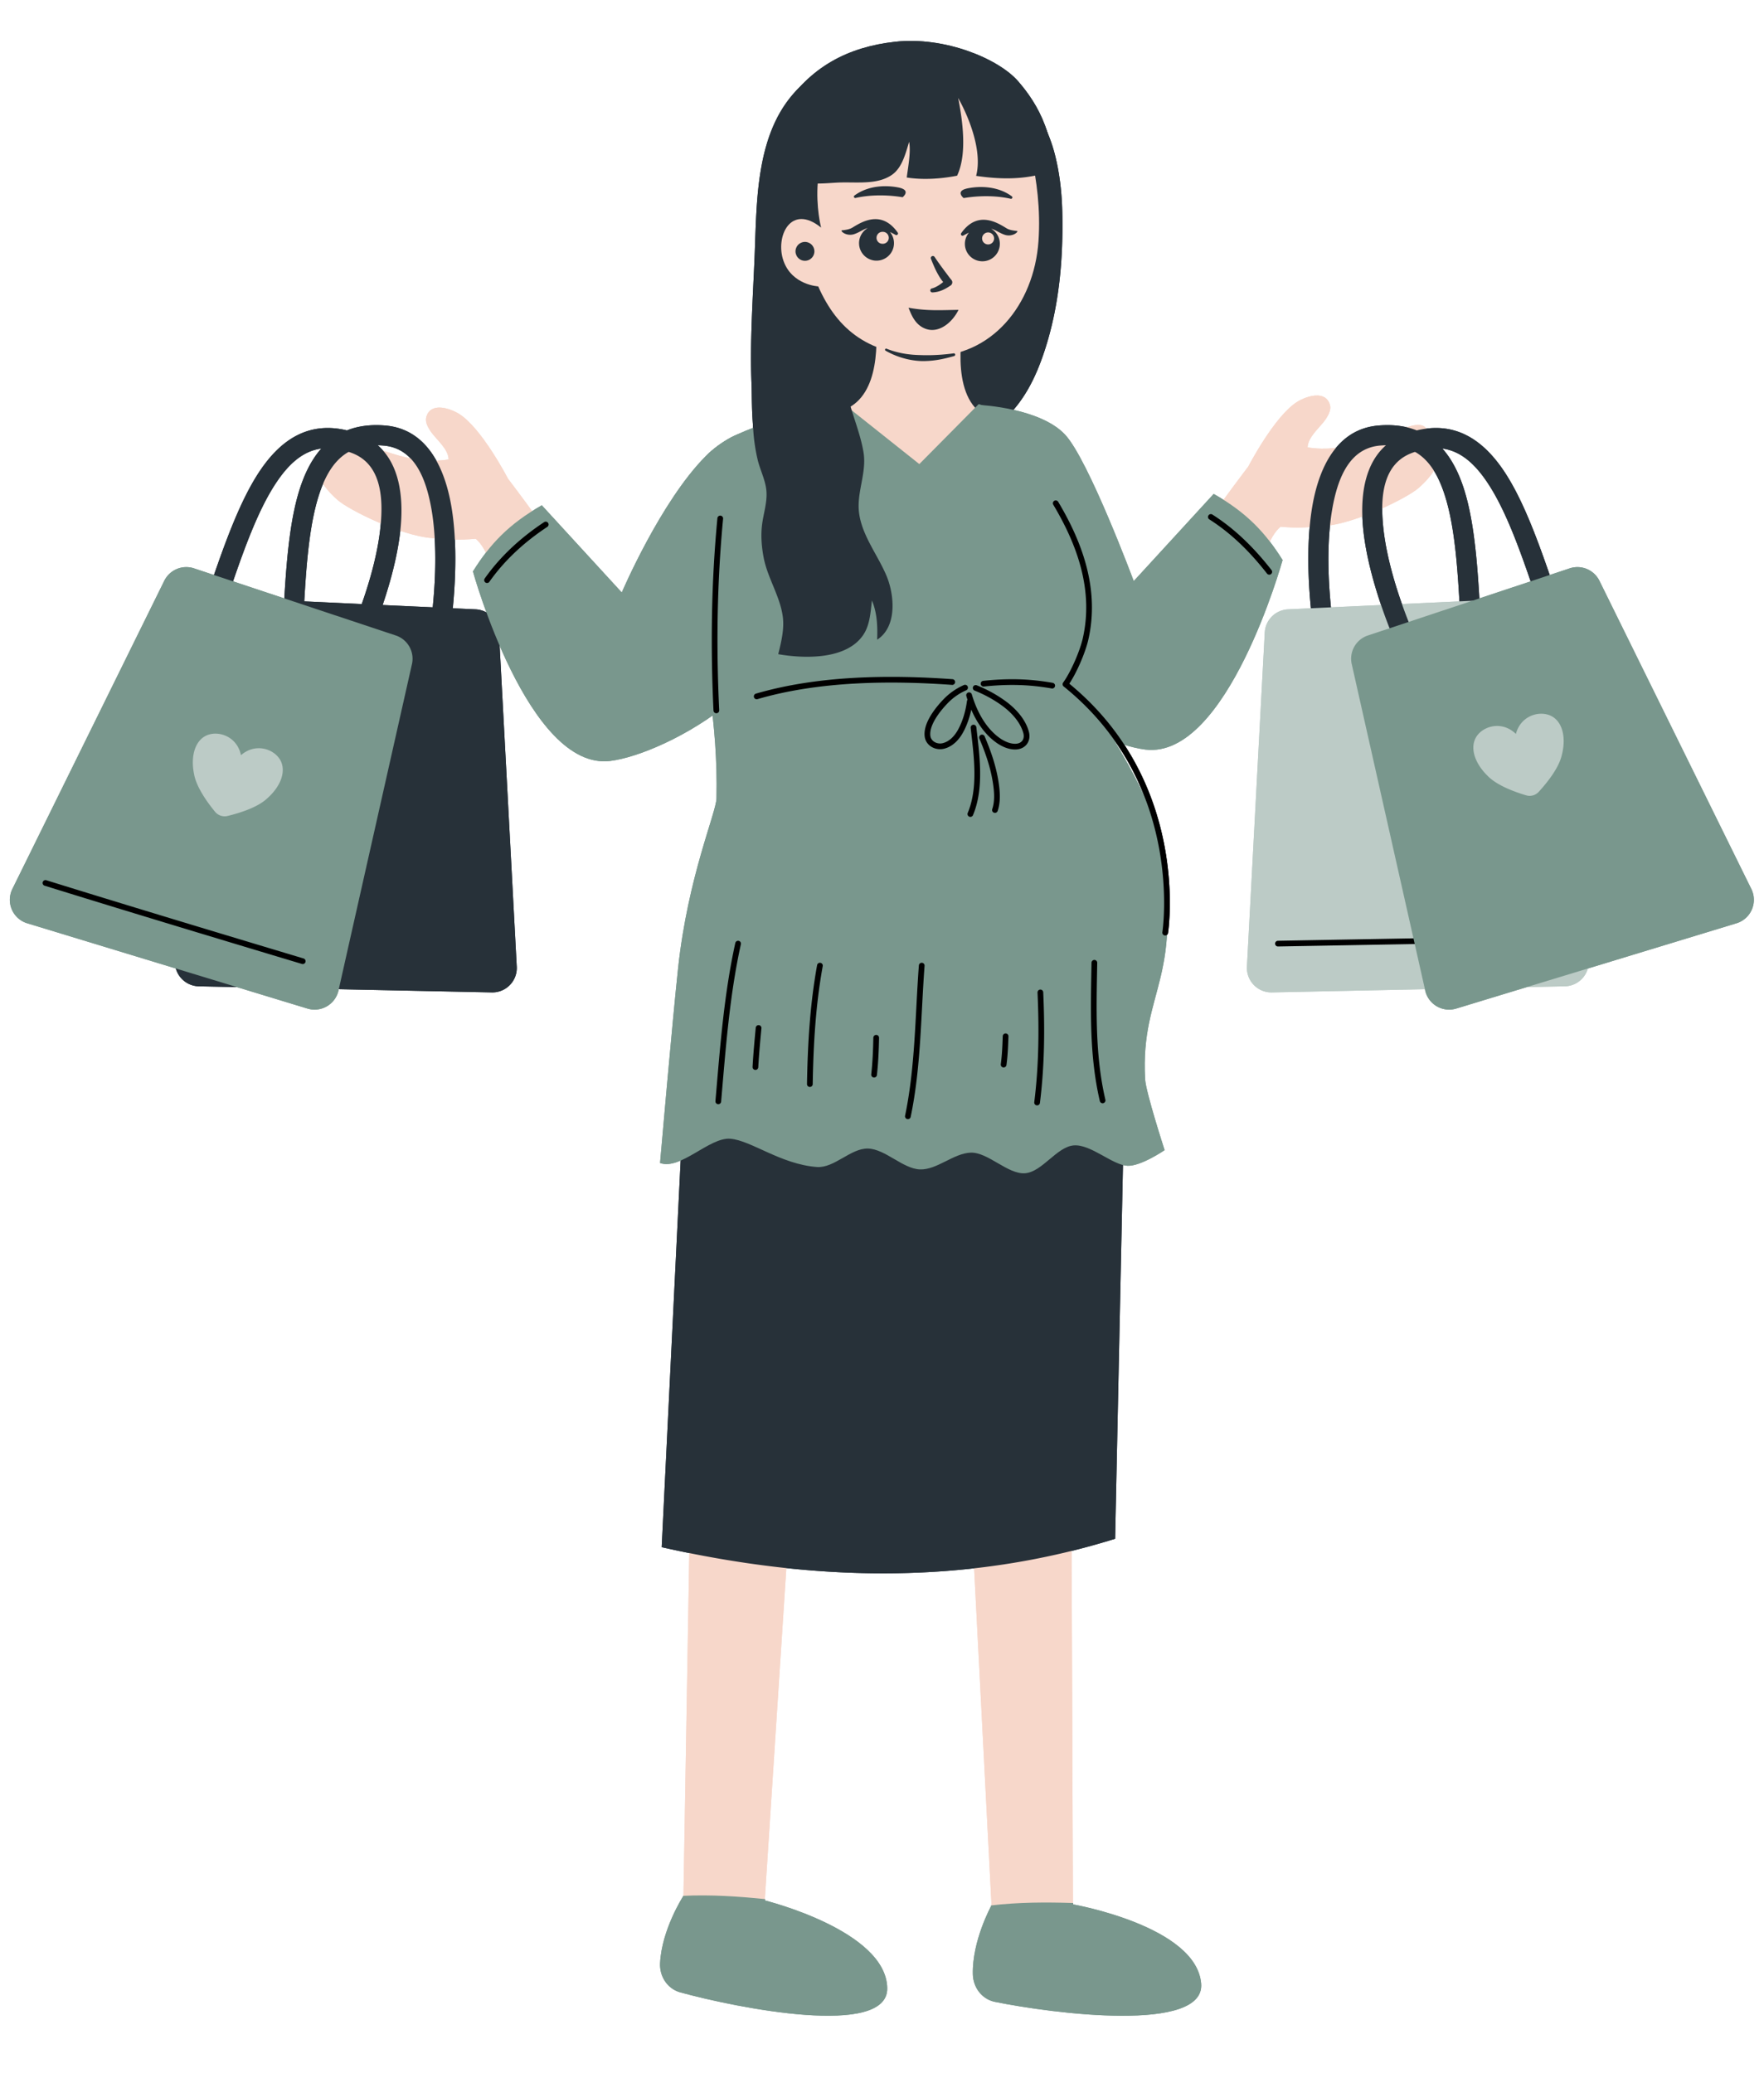 <?xml version="1.0" encoding="UTF-8"?> <svg xmlns="http://www.w3.org/2000/svg" width="308" height="362" version="1.0" viewBox="0 0 230.88 271.5"><path fill="#f7d7ca" fill-rule="evenodd" d="m140.184 180.855.265 70.079-10.582.246-3.535-68.457ZM104.527 180.5l-4.543 69.93-10.574-.477 1.168-68.539Zm0 0"></path><path fill="#79978d" fill-rule="evenodd" d="M140.48 249.21c-3.585-.116-7.19-.105-10.75.317l.004.078s-2.492 4.524-2.398 8.926c.039 1.703 1.125 3.2 2.781 3.602 7.793 1.594 27.653 4.105 27.117-2.367-.62-7.54-16.754-10.371-16.754-10.371ZM100.133 248.7c-3.57-.364-7.168-.602-10.746-.427v.079s-2.801 4.343-3.008 8.742c-.078 1.703.906 3.27 2.527 3.785 7.668 2.125 27.309 5.988 27.219-.504-.105-7.563-16.004-11.496-16.004-11.496Zm0 0"></path><path fill="#273139" fill-rule="evenodd" d="M100.887 61.484c-2.762-1.047-2.422-8.543-2.532-11.125-.23-5.535.172-11.148.399-16.68.305-7.39.086-16.507 5.805-22.167 1.988-1.973 3.546-2.11 4.957-2.774 1.73-.816 3.129.555 5.02.258 2.91-.457 5.91-.453 8.843-.172 3.832.367 8.695.094 10.82 3.29 1.68 2.519 3.11 5.12 3.867 8.07.633 2.457.914 4.964.98 7.5.145 6.101-.374 12.246-2.26 18.082-1.15 3.55-2.716 6.828-5.556 9.359-2.582 2.309-6.023 3.258-9.386 3.707a48.349 48.349 0 0 1-11.973.117c-2.629-.304-6.547 3.567-8.984 2.535Zm0 0"></path><path fill="#f7d7ca" fill-rule="evenodd" d="M128.348 67.262c2.199.797 2.312-12.246 2.257-12.258-5.925-1.043-5.12-9.629-4.37-13.082-4.016.363-7.551.219-11.57.527.25 4.328-.071 11.106-6.024 11.637-2.075.187-2.91 13.578 1.304 14.055 3.797.43 8.93 12.746 12.575 12.14 1.527-.254 4.328-13.562 5.828-13.02Zm0 0"></path><path fill="#273139" fill-rule="evenodd" d="M102.43 14.297c-2.22 3.43-2.598 6.82-2.13 13.683.473 6.868 7.298 16.813 15.325 16.985 11.488.246 21.598-11.367 22.262-19.145.66-7.773-2.047-12.203-4.606-15.164-2.59-2.988-9.668-5.91-16.125-5.187-6.152.687-11.125 3.254-14.726 8.828Zm0 0"></path><path fill="#f7d7ca" fill-rule="evenodd" d="M133.688 15.969s2.835 7.195 2.242 15.625c-.59 8.426-6.223 15.125-14.184 15.066-7.96-.055-12.125-3.418-14.66-9.156 0 0-3.418-.164-4.543-3.332-1.129-3.164.941-7.59 4.922-4.367 0 0-2.79-10.535 4.91-16.125 7.77-5.645 18.254-5.36 21.313 2.289Zm0 0"></path><path fill="#273139" d="M104.113 32.918c0 .16.032.32.098.469.062.152.148.285.266.402a1.215 1.215 0 0 0 .875.363c.16 0 .32-.03.472-.093a1.24 1.24 0 0 0 .399-.27c.117-.117.207-.25.27-.402a1.215 1.215 0 0 0 0-.941 1.228 1.228 0 0 0-.668-.668 1.178 1.178 0 0 0-.473-.098c-.165 0-.325.03-.473.097a1.204 1.204 0 0 0-.668.668 1.151 1.151 0 0 0-.098.473Zm0 0"></path><path fill="#273139" fill-rule="evenodd" d="M125.46 40.578c-2.519.04-4.144.156-6.55-.281.332.797.82 2.277 2.3 2.781 1.735.59 3.454-.879 4.25-2.5Zm-3.116-6.906c.344.52.71 1.023 1.082 1.531.18.246.367.488.547.73.183.243.355.485.55.715.09.102.133.235.122.368a.514.514 0 0 1-.18.343c-.344.235-.715.47-1.121.637a3.603 3.603 0 0 1-1.278.297.27.27 0 0 1-.3-.227.268.268 0 0 1 .23-.3c.277-.07.535-.203.793-.356.234-.137.453-.3.66-.472-.031-.036-.058-.075-.09-.118a6.279 6.279 0 0 1-.523-.789c-.16-.27-.3-.547-.434-.828a26.017 26.017 0 0 1-.539-1.277.274.274 0 0 1 .114-.371c.132-.07.3-.016.367.117Zm4.48-3.207a2.31 2.31 0 0 0-.515 1.738 2.292 2.292 0 0 0 2.546 2 2.29 2.29 0 0 0 .883-4.25c.535.129 1.02.527 1.723.777 1.094.387 1.957-.457 1.64-.488-.671-.066-1.054-.168-1.34-.34-1.113-.672-3.769-2.449-5.948.63a.212.212 0 0 0 .011.265.21.21 0 0 0 .258.055c.262-.145.512-.274.742-.387Zm-10.344-.086a2.292 2.292 0 0 1-2.027 3.742 2.297 2.297 0 0 1-2.004-2.547 2.302 2.302 0 0 1 1.121-1.707c-.535.13-1.02.528-1.722.778-1.094.386-1.961-.454-1.645-.485.676-.066 1.055-.172 1.344-.344 1.113-.668 3.77-2.445 5.945.633a.201.201 0 0 1-.008.262.216.216 0 0 1-.261.055 15.468 15.468 0 0 0-.743-.387Zm12.73.07a.786.786 0 1 1 .183 1.56.786.786 0 0 1-.182-1.56Zm-13.706-.09a.782.782 0 0 0-.781.786c0 .43.347.78.78.78a.784.784 0 1 0 0-1.566Zm16.941-4.644c.067.055.09.148.047.223a.175.175 0 0 1-.207.09c-1.09-.247-3.254-.56-6.152-.09 0 0-1.184-.926.531-1.274 1.531-.309 3.918-.328 5.781 1.05Zm-20.617-.106a.185.185 0 0 0-.05.223.186.186 0 0 0 .21.09c1.09-.246 3.258-.563 6.149-.094 0 0 1.187-.922-.524-1.27-1.535-.312-3.922-.328-5.785 1.051ZM105.977 23.988c-.024-2.129-.399-6.894.437-8.875 3.844-9.148 17.09-10.718 24.356-4.754 3.304 2.711 5.457 8.25 5.46 12.47-2.675.667-5.332.66-8.464.202.832-3.136-.852-7.531-2.352-10.199.57 2.914 1.211 7.316-.14 10.176-2.106.414-4.47.574-6.594.238.175-1.39.554-3.289.316-4.676-.465 1.485-.906 3.418-2.293 4.352-1.992 1.344-4.723.867-7.121.992-1.195.063-2.402.191-3.605.074ZM124.887 46.629c-.653.184-1.274.34-1.875.45a12.224 12.224 0 0 1-1.938.203 7.8 7.8 0 0 1-.742-.012 9.941 9.941 0 0 1-1.84-.297 10.463 10.463 0 0 1-2.57-1.04c-.074-.035-.106-.12-.074-.195a.151.151 0 0 1 .199-.07c.555.223 1.117.39 1.7.523.566.13 1.144.211 1.745.262.344.027.695.043 1.055.05.344.013.691.017 1.055.013a25.843 25.843 0 0 0 3.207-.242.177.177 0 0 1 .214.136.19.19 0 0 1-.136.219ZM147.309 137.648l-57.579.903-3.14 64.062c20.195 4.555 40.047 4.934 59.379-1.101Zm0 0"></path><path fill="#79978d" fill-rule="evenodd" d="m128.105 52.918-7.777 7.855-9.695-7.71s-7.028.566-14.48 3.972c-1.087.496-2.981 1.79-3.786 2.746-2.492 2.961-.39 25.985-.39 25.985s2.027 8.644 1.789 18.796c-.047 1.887-3.739 10.282-5.024 22.188-.75 6.969-2.367 25.55-2.367 25.55 2.688.977 6.469-3.402 9.207-3.175 2.742.227 6.59 3.336 11.309 3.7 2.308.179 4.449-2.477 6.718-2.415 2.27.067 4.547 2.64 6.79 2.73 2.242.087 4.413-2.124 6.671-2.195 2.254-.066 4.848 2.86 7.094 2.7 2.25-.157 4.168-3.485 6.402-3.649 2.235-.164 5.028 2.563 7.008 2.668 1.758.09 4.875-2.047 4.875-2.047s-2.465-7.597-2.554-9.293c-.657-12.043 5.546-13.015 1.62-32.144-1.425-6.938-10.292-19.282-10.292-19.282S144.75 84.77 144.57 78c-.28-10.313-4.582-17.008-5.968-18.484-4.555-4.86-10.497-6.598-10.497-6.598Zm0 0"></path><path fill="#f7d7ca" fill-rule="evenodd" d="M66.46 62.688s-3.429-6.641-6.417-8.493c-1.207-.742-3.742-1.578-4.285.438-.164.605.199 1.285.52 1.773.738 1.13 2.359 2.313 2.413 3.762-4.691.762-8.379-1.238-12.695-2.563-1.476-.449-3.02-.898-3.207 1.204-1.953.328-2.422 3.394 1.398 6.695 1.528 1.324 8.243 4.637 12.247 4.953 2.285.184 3.515.305 5.804.098 3.215 2.695 2.95 12.246 11.489 25.77.496.792 11.03-3.352 10.175-5.63-3.957-10.586-17.441-28.007-17.441-28.007ZM163.402 61.105s3.434-6.64 6.422-8.488c1.203-.746 3.738-1.582 4.285.438.16.605-.203 1.285-.52 1.773-.737 1.129-2.359 2.313-2.417 3.762 4.691.762 8.383-1.242 12.695-2.563 1.48-.453 3.02-.902 3.211 1.2 1.95.328 2.418 3.394-1.398 6.699-1.528 1.32-8.246 4.633-12.246 4.953-2.286.18-3.52.305-5.805.098-3.219 2.691-2.95 12.246-11.488 25.77-.5.788-11.032-3.352-10.18-5.634 3.957-10.586 17.441-28.008 17.441-28.008Zm0 0"></path><path fill="#273139" fill-rule="evenodd" d="M56.207 82.645s1.473-8.723.246-15.895c-.734-4.266-2.328-8.078-6.3-8.402-1.813-.149-3.294.125-4.497.793-1.84 1.02-3.008 2.918-3.84 5.351-1.546 4.543-1.863 10.875-2.207 17.57a1.313 1.313 0 0 1-1.382 1.247 1.313 1.313 0 0 1-1.247-1.383c.356-6.969.73-13.551 2.344-18.285 1.067-3.133 2.684-5.496 5.055-6.805 1.605-.89 3.57-1.313 5.988-1.113 5.176.422 7.727 5.02 8.68 10.582 1.297 7.57-.242 16.777-.242 16.777a1.319 1.319 0 0 1-1.52 1.082c-.715-.121-1.2-.8-1.078-1.52ZM174.633 82.645s-1.473-8.723-.246-15.895c.73-4.266 2.328-8.078 6.3-8.402 1.813-.149 3.293.125 4.497.793 1.84 1.02 3.007 2.918 3.836 5.351 1.55 4.543 1.867 10.875 2.21 17.57a1.313 1.313 0 0 0 1.383 1.247 1.313 1.313 0 0 0 1.246-1.383c-.355-6.969-.73-13.551-2.343-18.285-1.067-3.133-2.688-5.496-5.055-6.805-1.606-.89-3.57-1.313-5.988-1.113-5.18.422-7.73 5.02-8.684 10.582-1.297 7.57.246 16.777.246 16.777.121.719.8 1.203 1.52 1.082.715-.121 1.199-.8 1.078-1.52Zm0 0"></path><path fill="#273139" fill-rule="evenodd" d="M65.277 82.832a3.206 3.206 0 0 0-3.054-3.035c-6.371-.297-21.54-1-27.817-1.293a3.209 3.209 0 0 0-3.304 2.621c-1.582 8.523-6.403 34.531-8.204 44.246a3.207 3.207 0 0 0 3.086 3.793c8.688.18 29.993.625 38.356.797a3.199 3.199 0 0 0 3.27-3.375 123587.2 123587.2 0 0 0-2.333-43.754Zm0 0"></path><path fill="#bccbc6" fill-rule="evenodd" d="M165.563 82.832a3.206 3.206 0 0 1 3.054-3.035c6.371-.297 21.54-1 27.817-1.293a3.209 3.209 0 0 1 3.304 2.621c1.582 8.523 6.403 34.531 8.203 44.246a3.207 3.207 0 0 1-3.086 3.793c-8.687.18-29.988.625-38.355.797a3.198 3.198 0 0 1-2.371-.973 3.214 3.214 0 0 1-.899-2.402c.497-9.356 1.868-35.082 2.333-43.754Zm0 0"></path><path fill="#273139" fill-rule="evenodd" d="M45.207 84.332s3.785-7.996 4.547-15.23c.453-4.309-.047-8.41-3.781-9.797-1.707-.637-3.207-.774-4.547-.457-2.047.48-3.688 1.992-5.145 4.109-2.722 3.953-4.742 9.961-6.89 16.313a1.32 1.32 0 0 1-1.668.828 1.322 1.322 0 0 1-.828-1.672c2.234-6.614 4.382-12.848 7.218-16.965 1.875-2.727 4.075-4.559 6.711-5.18 1.785-.418 3.79-.293 6.067.551 4.867 1.813 6.074 6.93 5.484 12.543-.805 7.64-4.785 16.082-4.785 16.082a1.322 1.322 0 0 1-1.754.629 1.322 1.322 0 0 1-.629-1.754ZM185.633 84.332s-3.785-7.996-4.547-15.23c-.453-4.309.047-8.41 3.781-9.797 1.707-.637 3.207-.774 4.547-.457 2.047.48 3.688 1.992 5.145 4.109 2.722 3.953 4.742 9.961 6.89 16.313a1.32 1.32 0 0 0 1.668.828 1.322 1.322 0 0 0 .828-1.672c-2.234-6.614-4.382-12.848-7.215-16.965-1.878-2.727-4.078-4.559-6.714-5.18-1.786-.418-3.79-.293-6.067.551-4.867 1.813-6.074 6.93-5.484 12.543.805 7.64 4.785 16.082 4.785 16.082a1.322 1.322 0 0 0 1.754.629 1.322 1.322 0 0 0 .629-1.754Zm0 0"></path><path fill="#79978d" fill-rule="evenodd" d="M53.887 86.969a3.212 3.212 0 0 0-2.117-3.75c-6.055-2.012-20.465-6.805-26.426-8.79a3.212 3.212 0 0 0-3.89 1.626c-3.837 7.777-15.528 31.504-19.895 40.363a3.21 3.21 0 0 0 1.937 4.488l36.707 11.172a3.203 3.203 0 0 0 2.543-.297 3.208 3.208 0 0 0 1.52-2.066c2.054-9.14 7.714-34.274 9.62-42.746Zm0 0"></path><path fill="none" stroke="#000" stroke-linecap="round" stroke-linejoin="round" stroke-miterlimit="1.5" stroke-width=".748" d="m190.567 123.156-23.277.418"></path><path fill="#79978d" fill-rule="evenodd" d="M176.953 86.969a3.205 3.205 0 0 1 2.117-3.75c6.055-2.012 20.461-6.805 26.426-8.79a3.212 3.212 0 0 1 3.89 1.626l19.895 40.363c.418.848.442 1.828.067 2.691a3.206 3.206 0 0 1-2.008 1.797l-36.703 11.172a3.212 3.212 0 0 1-2.547-.297c-.77-.449-1.32-1.199-1.516-2.066-2.058-9.14-7.715-34.274-9.62-42.746Zm0 0"></path><path fill="#bccbc6" fill-rule="evenodd" d="M31.496 98.898c-.508-2.441-2.887-3.242-4.422-2.625-1.539.622-2.222 2.665-1.719 5.11.274 1.547 1.504 3.414 2.758 4.937a1.622 1.622 0 0 0 1.606.54c1.914-.462 4.023-1.204 5.176-2.274 1.878-1.645 2.566-3.684 1.714-5.11-.851-1.417-3.234-2.218-5.113-.578ZM198.45 96.113c-1.786-1.738-4.208-1.07-5.134.301-.925 1.375-.351 3.45 1.438 5.195 1.09 1.13 3.156 1.985 5.047 2.547a1.608 1.608 0 0 0 1.629-.449c1.332-1.457 2.664-3.25 3.02-4.781.636-2.414.062-4.492-1.438-5.196-1.5-.699-3.926-.027-4.563 2.383Zm0 0"></path><path fill="#79978d" fill-rule="evenodd" d="M99.445 56.523s5.578 1.829 6.25 15.555c.82 16.766-18.78 26.707-25.847 27.574-10.73 1.32-17.977-24.82-17.977-24.82 2.27-3.625 4.711-6.21 9.02-8.66L81.363 77.59s5.086-11.93 11.004-17.867c1.793-1.797 4.883-3.73 7.078-3.2ZM128.34 53.04s-3.598 3.815-4.266 17.546c-.82 16.762 18.778 26.703 25.848 27.574 10.73 1.32 17.976-24.82 17.976-24.82-2.273-3.625-4.71-6.211-9.023-8.66l-10.469 11.418s-5.93-15.918-9-19.188c-3.265-3.48-11.066-3.87-11.066-3.87Zm0 0"></path><path fill="#273139" fill-rule="evenodd" d="M110.137 46.79c.261 1.858.46 3.73.937 5.554.598 2.281 1.531 4.488 1.934 6.82.476 2.734-.918 5.29-.574 7.988.379 2.985 2.457 5.535 3.597 8.258 1.035 2.473 1.43 6.653-1.226 8.363.062-1.757.004-3.496-.684-5.14-.172 1.492-.258 3.187-1.117 4.484-2.184 3.293-7.711 3.156-11.152 2.551.386-1.559.812-3.285.597-4.902-.355-2.692-1.988-5.055-2.504-7.735-.28-1.457-.394-2.926-.203-4.394.195-1.473.7-2.926.555-4.422-.133-1.371-.824-2.68-1.14-4.008a23.59 23.59 0 0 1-.512-7.676c.168-1.734.558-3.543 1.675-4.937 1.825-2.293 7.285-2.586 9.817-.805Zm0 0"></path><path fill="none" stroke="#000" stroke-linecap="round" stroke-linejoin="round" stroke-miterlimit="1.5" stroke-width=".748" d="M94.258 67.898c-.797 8.38-.91 16.73-.511 25.133M166.153 74.883c-2.184-2.793-4.653-5.278-7.649-7.184M71.403 68.687c-2.973 1.965-5.625 4.368-7.684 7.286M137.727 89.789c-3.14-.55-5.844-.582-8.988-.258M124.641 89.316c-8.305-.597-17.566-.472-25.61 1.88M143.25 126.082c-.105 6.058-.308 12.078 1.079 18.02M136.18 129.965c.219 4.816.172 9.625-.43 14.418M131.625 135.707c-.042 1.25-.09 2.465-.257 3.707M120.641 126.453c-.492 6.55-.465 13.281-1.812 19.73M114.68 135.902c-.031 1.63-.097 3.215-.277 4.832M96.594 123.574c-1.492 6.774-1.996 13.746-2.594 20.652M99.278 134.621c-.16 1.707-.32 3.402-.414 5.117M107.31 126.453c-.935 5.164-1.227 10.277-1.317 15.516M39.583 125.875c-11.235-3.375-22.485-6.766-33.692-10.246M127.708 90.09c1.246.5 2.406 1.12 3.503 1.894 1.336.934 2.649 2.297 3.094 3.91.274.98-.262 1.84-1.36 1.88-.843.027-1.69-.372-2.366-.86-1.899-1.379-3.082-3.656-3.735-5.871M126.32 90.05a8.035 8.035 0 0 0-2.597 1.829c-1 1.047-2.527 2.957-2.32 4.539.129.969 1.16 1.492 2.066 1.27 1.028-.25 1.778-1.075 2.266-1.97.637-1.156 1.027-2.55 1.2-3.85M127.422 95.281c.407 3.594 1.04 7.863-.41 11.32M128.536 96.578c.832 1.945 1.515 3.938 1.82 6.035.164 1.113.246 2.383-.125 3.465M138.192 65.906c3.25 5.442 5.324 11.426 3.918 17.715-.383 1.727-1.594 4.535-2.645 5.984 16.121 12.97 13.059 32.528 13.059 32.528"></path><path fill="#f7d7ca" fill-rule="evenodd" d="m140.184 180.855.265 70.079-10.582.246-3.535-68.457ZM104.527 180.5l-4.543 69.93-10.574-.477 1.168-68.539Zm0 0"></path><path fill="#79978d" fill-rule="evenodd" d="M140.48 249.21c-3.585-.116-7.19-.105-10.75.317l.004.078s-2.492 4.524-2.398 8.926c.039 1.703 1.125 3.2 2.781 3.602 7.793 1.594 27.653 4.105 27.117-2.367-.62-7.54-16.754-10.371-16.754-10.371ZM100.133 248.7c-3.57-.364-7.168-.602-10.746-.427v.079s-2.801 4.343-3.008 8.742c-.078 1.703.906 3.27 2.527 3.785 7.668 2.125 27.309 5.988 27.219-.504-.105-7.563-16.004-11.496-16.004-11.496Zm0 0"></path><path fill="#273139" fill-rule="evenodd" d="M100.887 61.484c-2.762-1.047-2.422-8.543-2.532-11.125-.23-5.535.172-11.148.399-16.68.305-7.39.086-16.507 5.805-22.167 1.988-1.973 3.546-2.11 4.957-2.774 1.73-.816 3.129.555 5.02.258 2.91-.457 5.91-.453 8.843-.172 3.832.367 8.695.094 10.82 3.29 1.68 2.519 3.11 5.12 3.867 8.07.633 2.457.914 4.964.98 7.5.145 6.101-.374 12.246-2.26 18.082-1.15 3.55-2.716 6.828-5.556 9.359-2.582 2.309-6.023 3.258-9.386 3.707a48.349 48.349 0 0 1-11.973.117c-2.629-.304-6.547 3.567-8.984 2.535Zm0 0"></path><path fill="#f7d7ca" fill-rule="evenodd" d="M128.348 67.262c2.199.797 2.312-12.246 2.257-12.258-5.925-1.043-5.12-9.629-4.37-13.082-4.016.363-7.551.219-11.57.527.25 4.328-.071 11.106-6.024 11.637-2.075.187-2.91 13.578 1.304 14.055 3.797.43 8.93 12.746 12.575 12.14 1.527-.254 4.328-13.562 5.828-13.02Zm0 0"></path><path fill="#273139" fill-rule="evenodd" d="M102.43 14.297c-2.22 3.43-2.598 6.82-2.13 13.683.473 6.868 7.298 16.813 15.325 16.985 11.488.246 21.598-11.367 22.262-19.145.66-7.773-2.047-12.203-4.606-15.164-2.59-2.988-9.668-5.91-16.125-5.187-6.152.687-11.125 3.254-14.726 8.828Zm0 0"></path><path fill="#f7d7ca" fill-rule="evenodd" d="M133.688 15.969s2.835 7.195 2.242 15.625c-.59 8.426-6.223 15.125-14.184 15.066-7.96-.055-12.125-3.418-14.66-9.156 0 0-3.418-.164-4.543-3.332-1.129-3.164.941-7.59 4.922-4.367 0 0-2.79-10.535 4.91-16.125 7.77-5.645 18.254-5.36 21.313 2.289Zm0 0"></path><path fill="#273139" d="M104.113 32.918c0 .16.032.32.098.469.062.152.148.285.266.402a1.215 1.215 0 0 0 .875.363c.16 0 .32-.03.472-.093a1.24 1.24 0 0 0 .399-.27c.117-.117.207-.25.27-.402a1.215 1.215 0 0 0 0-.941 1.228 1.228 0 0 0-.668-.668 1.178 1.178 0 0 0-.473-.098c-.165 0-.325.03-.473.097a1.204 1.204 0 0 0-.668.668 1.151 1.151 0 0 0-.098.473Zm0 0"></path><path fill="#273139" fill-rule="evenodd" d="M125.46 40.578c-2.519.04-4.144.156-6.55-.281.332.797.82 2.277 2.3 2.781 1.735.59 3.454-.879 4.25-2.5Zm-3.116-6.906c.344.52.71 1.023 1.082 1.531.18.246.367.488.547.73.183.243.355.485.55.715.09.102.133.235.122.368a.514.514 0 0 1-.18.343c-.344.235-.715.47-1.121.637a3.603 3.603 0 0 1-1.278.297.27.27 0 0 1-.3-.227.268.268 0 0 1 .23-.3c.277-.07.535-.203.793-.356.234-.137.453-.3.66-.472-.031-.036-.058-.075-.09-.118a6.279 6.279 0 0 1-.523-.789c-.16-.27-.3-.547-.434-.828a26.017 26.017 0 0 1-.539-1.277.274.274 0 0 1 .114-.371c.132-.07.3-.016.367.117Zm4.48-3.207a2.31 2.31 0 0 0-.515 1.738 2.292 2.292 0 0 0 2.546 2 2.29 2.29 0 0 0 .883-4.25c.535.129 1.02.527 1.723.777 1.094.387 1.957-.457 1.64-.488-.671-.066-1.054-.168-1.34-.34-1.113-.672-3.769-2.449-5.948.63a.212.212 0 0 0 .011.265.21.21 0 0 0 .258.055c.262-.145.512-.274.742-.387Zm-10.344-.086a2.292 2.292 0 0 1-2.027 3.742 2.297 2.297 0 0 1-2.004-2.547 2.302 2.302 0 0 1 1.121-1.707c-.535.13-1.02.528-1.722.778-1.094.386-1.961-.454-1.645-.485.676-.066 1.055-.172 1.344-.344 1.113-.668 3.77-2.445 5.945.633a.201.201 0 0 1-.008.262.216.216 0 0 1-.261.055 15.468 15.468 0 0 0-.743-.387Zm12.73.07a.786.786 0 1 1 .183 1.56.786.786 0 0 1-.182-1.56Zm-13.706-.09a.782.782 0 0 0-.781.786c0 .43.347.78.78.78a.784.784 0 1 0 0-1.566Zm16.941-4.644c.067.055.09.148.047.223a.175.175 0 0 1-.207.09c-1.09-.247-3.254-.56-6.152-.09 0 0-1.184-.926.531-1.274 1.531-.309 3.918-.328 5.781 1.05Zm-20.617-.106a.185.185 0 0 0-.05.223.186.186 0 0 0 .21.09c1.09-.246 3.258-.563 6.149-.094 0 0 1.187-.922-.524-1.27-1.535-.312-3.922-.328-5.785 1.051ZM105.977 23.988c-.024-2.129-.399-6.894.437-8.875 3.844-9.148 17.09-10.718 24.356-4.754 3.304 2.711 5.457 8.25 5.46 12.47-2.675.667-5.332.66-8.464.202.832-3.136-.852-7.531-2.352-10.199.57 2.914 1.211 7.316-.14 10.176-2.106.414-4.47.574-6.594.238.175-1.39.554-3.289.316-4.676-.465 1.485-.906 3.418-2.293 4.352-1.992 1.344-4.723.867-7.121.992-1.195.063-2.402.191-3.605.074ZM124.887 46.629c-.653.184-1.274.34-1.875.45a12.224 12.224 0 0 1-1.938.203 7.8 7.8 0 0 1-.742-.012 9.941 9.941 0 0 1-1.84-.297 10.463 10.463 0 0 1-2.57-1.04c-.074-.035-.106-.12-.074-.195a.151.151 0 0 1 .199-.07c.555.223 1.117.39 1.7.523.566.13 1.144.211 1.745.262.344.027.695.043 1.055.05.344.013.691.017 1.055.013a25.843 25.843 0 0 0 3.207-.242.177.177 0 0 1 .214.136.19.19 0 0 1-.136.219ZM147.309 137.648l-57.579.903-3.14 64.062c20.195 4.555 40.047 4.934 59.379-1.101Zm0 0"></path><path fill="#79978d" fill-rule="evenodd" d="m128.105 52.918-7.777 7.855-9.695-7.71s-7.028.566-14.48 3.972c-1.087.496-2.981 1.79-3.786 2.746-2.492 2.961-.39 25.985-.39 25.985s2.027 8.644 1.789 18.796c-.047 1.887-3.739 10.282-5.024 22.188-.75 6.969-2.367 25.55-2.367 25.55 2.688.977 6.469-3.402 9.207-3.175 2.742.227 6.59 3.336 11.309 3.7 2.308.179 4.449-2.477 6.718-2.415 2.27.067 4.547 2.64 6.79 2.73 2.242.087 4.413-2.124 6.671-2.195 2.254-.066 4.848 2.86 7.094 2.7 2.25-.157 4.168-3.485 6.402-3.649 2.235-.164 5.028 2.563 7.008 2.668 1.758.09 4.875-2.047 4.875-2.047s-2.465-7.597-2.554-9.293c-.657-12.043 5.546-13.015 1.62-32.144-1.425-6.938-10.292-19.282-10.292-19.282S144.75 84.77 144.57 78c-.28-10.313-4.582-17.008-5.968-18.484-4.555-4.86-10.497-6.598-10.497-6.598Zm0 0"></path><path fill="#f7d7ca" fill-rule="evenodd" d="M66.46 62.688s-3.429-6.641-6.417-8.493c-1.207-.742-3.742-1.578-4.285.438-.164.605.199 1.285.52 1.773.738 1.13 2.359 2.313 2.413 3.762-4.691.762-8.379-1.238-12.695-2.563-1.476-.449-3.02-.898-3.207 1.204-1.953.328-2.422 3.394 1.398 6.695 1.528 1.324 8.243 4.637 12.247 4.953 2.285.184 3.515.305 5.804.098 3.215 2.695 2.95 12.246 11.489 25.77.496.792 11.03-3.352 10.175-5.63-3.957-10.586-17.441-28.007-17.441-28.007ZM163.402 61.105s3.434-6.64 6.422-8.488c1.203-.746 3.738-1.582 4.285.438.16.605-.203 1.285-.52 1.773-.737 1.129-2.359 2.313-2.417 3.762 4.691.762 8.383-1.242 12.695-2.563 1.48-.453 3.02-.902 3.211 1.2 1.95.328 2.418 3.394-1.398 6.699-1.528 1.32-8.246 4.633-12.246 4.953-2.286.18-3.52.305-5.805.098-3.219 2.691-2.95 12.246-11.488 25.77-.5.788-11.032-3.352-10.18-5.634 3.957-10.586 17.441-28.008 17.441-28.008Zm0 0"></path><path fill="#273139" fill-rule="evenodd" d="M56.207 82.645s1.473-8.723.246-15.895c-.734-4.266-2.328-8.078-6.3-8.402-1.813-.149-3.294.125-4.497.793-1.84 1.02-3.008 2.918-3.84 5.351-1.546 4.543-1.863 10.875-2.207 17.57a1.313 1.313 0 0 1-1.382 1.247 1.313 1.313 0 0 1-1.247-1.383c.356-6.969.73-13.551 2.344-18.285 1.067-3.133 2.684-5.496 5.055-6.805 1.605-.89 3.57-1.313 5.988-1.113 5.176.422 7.727 5.02 8.68 10.582 1.297 7.57-.242 16.777-.242 16.777a1.319 1.319 0 0 1-1.52 1.082c-.715-.121-1.2-.8-1.078-1.52ZM174.633 82.645s-1.473-8.723-.246-15.895c.73-4.266 2.328-8.078 6.3-8.402 1.813-.149 3.293.125 4.497.793 1.84 1.02 3.007 2.918 3.836 5.351 1.55 4.543 1.867 10.875 2.21 17.57a1.313 1.313 0 0 0 1.383 1.247 1.313 1.313 0 0 0 1.246-1.383c-.355-6.969-.73-13.551-2.343-18.285-1.067-3.133-2.688-5.496-5.055-6.805-1.606-.89-3.57-1.313-5.988-1.113-5.18.422-7.73 5.02-8.684 10.582-1.297 7.57.246 16.777.246 16.777.121.719.8 1.203 1.52 1.082.715-.121 1.199-.8 1.078-1.52Zm0 0"></path><path fill="#273139" fill-rule="evenodd" d="M65.277 82.832a3.206 3.206 0 0 0-3.054-3.035c-6.371-.297-21.54-1-27.817-1.293a3.209 3.209 0 0 0-3.304 2.621c-1.582 8.523-6.403 34.531-8.204 44.246a3.207 3.207 0 0 0 3.086 3.793c8.688.18 29.993.625 38.356.797a3.199 3.199 0 0 0 3.27-3.375 123587.2 123587.2 0 0 0-2.333-43.754Zm0 0"></path><path fill="#bccbc6" fill-rule="evenodd" d="M165.563 82.832a3.206 3.206 0 0 1 3.054-3.035c6.371-.297 21.54-1 27.817-1.293a3.209 3.209 0 0 1 3.304 2.621c1.582 8.523 6.403 34.531 8.203 44.246a3.207 3.207 0 0 1-3.086 3.793c-8.687.18-29.988.625-38.355.797a3.198 3.198 0 0 1-2.371-.973 3.214 3.214 0 0 1-.899-2.402c.497-9.356 1.868-35.082 2.333-43.754Zm0 0"></path><path fill="#273139" fill-rule="evenodd" d="M45.207 84.332s3.785-7.996 4.547-15.23c.453-4.309-.047-8.41-3.781-9.797-1.707-.637-3.207-.774-4.547-.457-2.047.48-3.688 1.992-5.145 4.109-2.722 3.953-4.742 9.961-6.89 16.313a1.32 1.32 0 0 1-1.668.828 1.322 1.322 0 0 1-.828-1.672c2.234-6.614 4.382-12.848 7.218-16.965 1.875-2.727 4.075-4.559 6.711-5.18 1.785-.418 3.79-.293 6.067.551 4.867 1.813 6.074 6.93 5.484 12.543-.805 7.64-4.785 16.082-4.785 16.082a1.322 1.322 0 0 1-1.754.629 1.322 1.322 0 0 1-.629-1.754ZM185.633 84.332s-3.785-7.996-4.547-15.23c-.453-4.309.047-8.41 3.781-9.797 1.707-.637 3.207-.774 4.547-.457 2.047.48 3.688 1.992 5.145 4.109 2.722 3.953 4.742 9.961 6.89 16.313a1.32 1.32 0 0 0 1.668.828 1.322 1.322 0 0 0 .828-1.672c-2.234-6.614-4.382-12.848-7.215-16.965-1.878-2.727-4.078-4.559-6.714-5.18-1.786-.418-3.79-.293-6.067.551-4.867 1.813-6.074 6.93-5.484 12.543.805 7.64 4.785 16.082 4.785 16.082a1.322 1.322 0 0 0 1.754.629 1.322 1.322 0 0 0 .629-1.754Zm0 0"></path><path fill="#79978d" fill-rule="evenodd" d="M53.887 86.969a3.212 3.212 0 0 0-2.117-3.75c-6.055-2.012-20.465-6.805-26.426-8.79a3.212 3.212 0 0 0-3.89 1.626c-3.837 7.777-15.528 31.504-19.895 40.363a3.21 3.21 0 0 0 1.937 4.488l36.707 11.172a3.203 3.203 0 0 0 2.543-.297 3.208 3.208 0 0 0 1.52-2.066c2.054-9.14 7.714-34.274 9.62-42.746Zm0 0"></path><path fill="none" stroke="#000" stroke-linecap="round" stroke-linejoin="round" stroke-miterlimit="1.5" stroke-width=".748" d="m190.567 123.156-23.277.418"></path><path fill="#79978d" fill-rule="evenodd" d="M176.953 86.969a3.205 3.205 0 0 1 2.117-3.75c6.055-2.012 20.461-6.805 26.426-8.79a3.212 3.212 0 0 1 3.89 1.626l19.895 40.363c.418.848.442 1.828.067 2.691a3.206 3.206 0 0 1-2.008 1.797l-36.703 11.172a3.212 3.212 0 0 1-2.547-.297c-.77-.449-1.32-1.199-1.516-2.066-2.058-9.14-7.715-34.274-9.62-42.746Zm0 0"></path><path fill="#bccbc6" fill-rule="evenodd" d="M31.496 98.898c-.508-2.441-2.887-3.242-4.422-2.625-1.539.622-2.222 2.665-1.719 5.11.274 1.547 1.504 3.414 2.758 4.937a1.622 1.622 0 0 0 1.606.54c1.914-.462 4.023-1.204 5.176-2.274 1.878-1.645 2.566-3.684 1.714-5.11-.851-1.417-3.234-2.218-5.113-.578ZM198.45 96.113c-1.786-1.738-4.208-1.07-5.134.301-.925 1.375-.351 3.45 1.438 5.195 1.09 1.13 3.156 1.985 5.047 2.547a1.608 1.608 0 0 0 1.629-.449c1.332-1.457 2.664-3.25 3.02-4.781.636-2.414.062-4.492-1.438-5.196-1.5-.699-3.926-.027-4.563 2.383Zm0 0"></path><path fill="#79978d" fill-rule="evenodd" d="M99.445 56.523s5.578 1.829 6.25 15.555c.82 16.766-18.78 26.707-25.847 27.574-10.73 1.32-17.977-24.82-17.977-24.82 2.27-3.625 4.711-6.21 9.02-8.66L81.363 77.59s5.086-11.93 11.004-17.867c1.793-1.797 4.883-3.73 7.078-3.2ZM128.34 53.04s-3.598 3.815-4.266 17.546c-.82 16.762 18.778 26.703 25.848 27.574 10.73 1.32 17.976-24.82 17.976-24.82-2.273-3.625-4.71-6.211-9.023-8.66l-10.469 11.418s-5.93-15.918-9-19.188c-3.265-3.48-11.066-3.87-11.066-3.87Zm0 0"></path><path fill="#273139" fill-rule="evenodd" d="M110.137 46.79c.261 1.858.46 3.73.937 5.554.598 2.281 1.531 4.488 1.934 6.82.476 2.734-.918 5.29-.574 7.988.379 2.985 2.457 5.535 3.597 8.258 1.035 2.473 1.43 6.653-1.226 8.363.062-1.757.004-3.496-.684-5.14-.172 1.492-.258 3.187-1.117 4.484-2.184 3.293-7.711 3.156-11.152 2.551.386-1.559.812-3.285.597-4.902-.355-2.692-1.988-5.055-2.504-7.735-.28-1.457-.394-2.926-.203-4.394.195-1.473.7-2.926.555-4.422-.133-1.371-.824-2.68-1.14-4.008a23.59 23.59 0 0 1-.512-7.676c.168-1.734.558-3.543 1.675-4.937 1.825-2.293 7.285-2.586 9.817-.805Zm0 0"></path><path fill="none" stroke="#000" stroke-linecap="round" stroke-linejoin="round" stroke-miterlimit="1.5" stroke-width=".748" d="M94.258 67.898c-.797 8.38-.91 16.73-.511 25.133M166.153 74.883c-2.184-2.793-4.653-5.278-7.649-7.184M71.403 68.687c-2.973 1.965-5.625 4.368-7.684 7.286M137.727 89.789c-3.14-.55-5.844-.582-8.988-.258M124.641 89.316c-8.305-.597-17.566-.472-25.61 1.88M143.25 126.082c-.105 6.058-.308 12.078 1.079 18.02M136.18 129.965c.219 4.816.172 9.625-.43 14.418M131.625 135.707c-.042 1.25-.09 2.465-.257 3.707M120.641 126.453c-.492 6.55-.465 13.281-1.812 19.73M114.68 135.902c-.031 1.63-.097 3.215-.277 4.832M96.594 123.574c-1.492 6.774-1.996 13.746-2.594 20.652M99.278 134.621c-.16 1.707-.32 3.402-.414 5.117M107.31 126.453c-.935 5.164-1.227 10.277-1.317 15.516M39.583 125.875c-11.235-3.375-22.485-6.766-33.692-10.246M127.708 90.09c1.246.5 2.406 1.12 3.503 1.894 1.336.934 2.649 2.297 3.094 3.91.274.98-.262 1.84-1.36 1.88-.843.027-1.69-.372-2.366-.86-1.899-1.379-3.082-3.656-3.735-5.871M126.32 90.05a8.035 8.035 0 0 0-2.597 1.829c-1 1.047-2.527 2.957-2.32 4.539.129.969 1.16 1.492 2.066 1.27 1.028-.25 1.778-1.075 2.266-1.97.637-1.156 1.027-2.55 1.2-3.85M127.422 95.281c.407 3.594 1.04 7.863-.41 11.32M128.536 96.578c.832 1.945 1.515 3.938 1.82 6.035.164 1.113.246 2.383-.125 3.465M138.192 65.906c3.25 5.442 5.324 11.426 3.918 17.715-.383 1.727-1.594 4.535-2.645 5.984 16.121 12.97 13.059 32.528 13.059 32.528"></path></svg> 